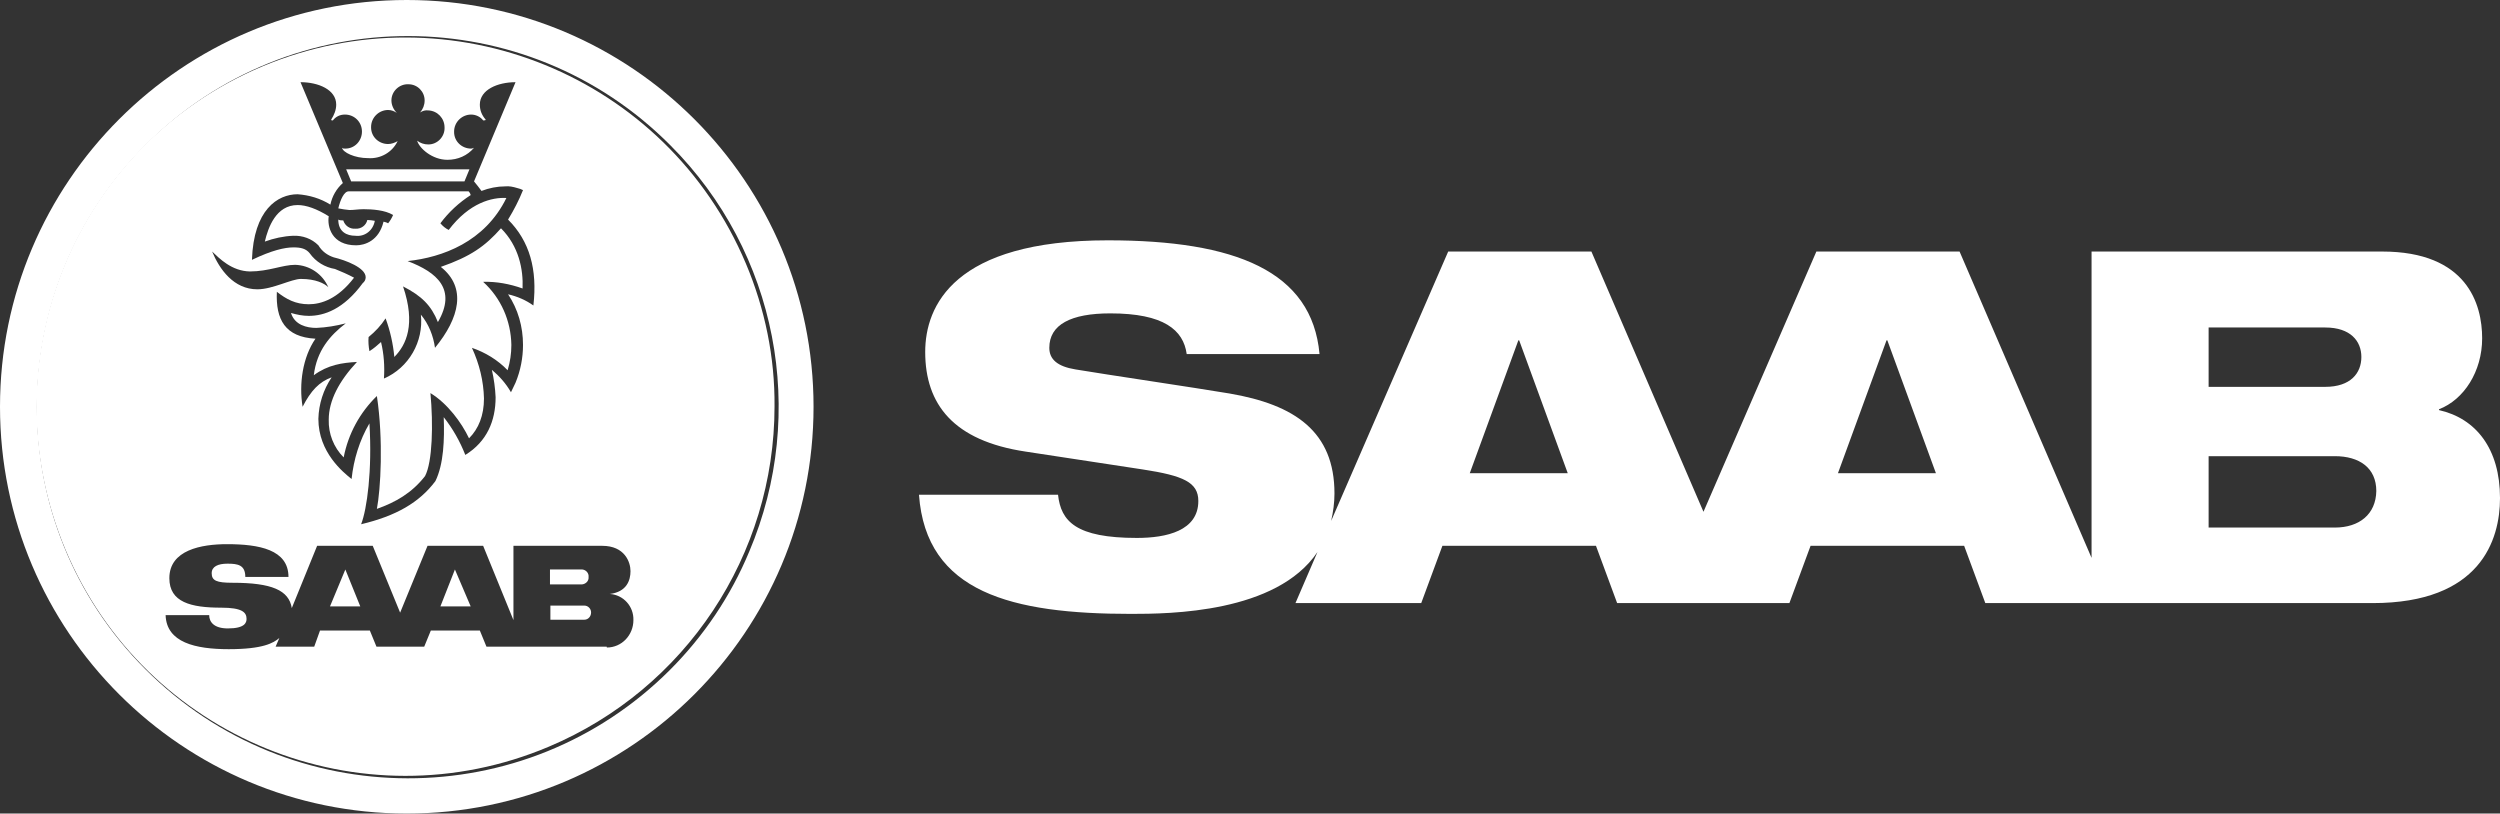 <svg xmlns="http://www.w3.org/2000/svg" xmlns:xlink="http://www.w3.org/1999/xlink" id="Group_194" x="0px" y="0px" viewBox="0 0 602.3 196" style="enable-background:new 0 0 602.3 196;" xml:space="preserve"><rect x="0" y="0" width="602.3" height="196" fill="#333333" stroke="none"/><style type="text/css">	.st0{fill:#FFFFFF;}</style><g id="Group_193">	<path id="Path_1253" class="st0" d="M587.6,98.8v-0.2c6-2.3,10.4-9.1,10.4-17.1c0-8.2-3.6-20.9-24.1-20.9h-70v73.8l-31.8-73.8  h-34.5l-27.2,62.7l-27-62.7h-34.5l-28.2,64.9c0.5-2.2,0.8-4.4,0.8-6.6c0-14.9-9.5-21.4-25.3-24.1c-8.3-1.4-30-4.6-37.1-5.8  c-4.3-0.7-6.3-2.4-6.3-5.2c0-5.6,5.2-8.3,14.7-8.3c12.9,0,17.6,4,18.4,9.8h32c-1.8-20-20.3-27.4-51-27.4c-37.1,0-44,15.8-44,26.9  c0,12.6,6.8,21.4,24.2,24l28.2,4.3c9.8,1.5,13.4,3.1,13.4,7.6c0,7.2-7.7,8.9-14.8,8.9c-14.7,0-18.3-4-19-10.4h-33.5  c1.7,23.6,22.4,28.7,51.1,28.7c9.3,0,35-0.2,44.9-14.9l-5.3,12.3h30.3l5.1-13.8h37l5.1,13.8h41.5l5.1-13.8h37l5.1,13.8h93.3  c26,0,30.7-15.2,30.7-25.3C602.3,108.1,596.5,100.8,587.6,98.8 M354.1,114l11.7-32h0.2l11.7,32H354.1z M442.8,114l11.7-32h0.2  l11.7,32H442.8z M532.1,78.9h28.1c6.1,0,8.7,3.3,8.7,7.1c0,3.9-2.6,7.2-8.7,7.2h-28.1V78.9z M562.5,127.1h-30.4v-17.2h30.4  c5.9,0,10,2.8,10,8.4C572.4,123.9,568.4,127.1,562.5,127.1"></path>	<path id="Path_1254" class="st0" d="M140.8,145.9h-8.2v3.4h8.2c0.9,0,1.6-0.8,1.6-1.7c0,0,0-0.1,0-0.1  C142.4,146.7,141.7,145.9,140.8,145.9C140.8,145.9,140.8,145.9,140.8,145.9"></path>	<path id="Path_1255" class="st0" d="M106.1,146.1h7.3l-3.8-8.9L106.1,146.1z"></path>	<path id="Path_1256" class="st0" d="M141.8,139c0.1-0.9-0.6-1.7-1.5-1.8c0,0-0.1,0-0.1,0h-7.7v3.6h7.7  C141.2,140.7,141.9,139.9,141.8,139"></path>	<path id="Path_1257" class="st0" d="M179.7,63.5C160.6,18.2,108.5-3,63.2,16S-3.3,87.2,15.8,132.5S87,199,132.2,179.9  c33-13.9,54.4-46.2,54.4-82C186.7,86.1,184.3,74.4,179.7,63.5 M71.7,46.8c2.8,0.2,5.5,1,7.9,2.5c0.4-2,1.5-3.9,3-5.2L72.4,19.8  c4.3,0,8.6,1.8,8.6,5.4c0,1.3-0.5,2.5-1.2,3.6c0,0.2,0,0.2,0.2,0.2h0.2c0.7-0.9,1.7-1.4,2.9-1.4c2.3,0,4.1,1.8,4.1,4.1  c0,2.2-1.7,4.1-4,4.1c0,0-0.1,0-0.1,0c-0.3,0-0.5,0-0.7-0.2c0.2,1.1,3,2.5,6.3,2.5c3,0.2,5.8-1.4,7.1-4.1c-0.7,0.4-1.5,0.7-2.3,0.7  c-2.2,0-4.1-1.7-4.1-4c0,0,0-0.1,0-0.1c0-2.3,1.9-4.1,4.1-4.1c0.8,0,1.5,0.3,2.1,0.7c-0.8-0.8-1.3-1.9-1.3-3c0-2.2,1.9-4,4.1-3.9  c0,0,0,0,0,0c2.2,0,3.9,1.8,3.9,3.9c0,1.1-0.4,2.1-1.1,2.9c0.6-0.4,1.3-0.6,2-0.5c2.2,0.1,3.9,1.9,3.9,4.1c0.1,2.2-1.7,4.1-3.9,4.1  c0,0,0,0,0,0c-1,0-1.9-0.3-2.7-0.9c0.5,1.8,3.6,4.6,7.3,4.6c2.5,0,4.8-1,6.4-2.9c-0.2,0.1-0.5,0.2-0.7,0.2c-2.2,0-4.1-1.7-4.1-4  c0,0,0-0.1,0-0.1c0-2.3,1.9-4.1,4.1-4.1c1.1,0,2.2,0.5,2.9,1.4h0.2c0.2,0,0.4,0,0.4-0.2c-0.9-1-1.4-2.2-1.4-3.6  c0-3.6,4.3-5.4,8.6-5.4l-10,23.9c0.6,0.7,1.2,1.5,1.8,2.3c1.8-0.7,3.8-1.1,5.7-1.1c1-0.1,1.9,0.1,2.9,0.4c0.5,0.1,1,0.3,1.4,0.5  c-1,2.5-2.2,4.8-3.6,7.1c5.2,5.2,7.1,12,6.1,20.7c-1.8-1.3-3.9-2.2-6.1-2.7c2.4,3.6,3.6,7.8,3.6,12.2c0,3.1-0.6,6.2-1.8,9.1  l-1.1,2.3c-1.2-2.1-2.8-3.9-4.6-5.4c0.5,2.2,0.8,4.4,0.9,6.6c0,5.7-2.1,10.7-7.3,13.9c-1.3-3.3-3-6.3-5.2-9.1  c0.2,5.4,0,11.3-2,15.4c-3.9,5.2-9.5,8.4-17.9,10.4c1.4-3.6,2.7-12.9,2-24.3c-2.4,4.1-3.8,8.7-4.3,13.4c-2-1.6-8-6.4-8-14.5  c0.1-3.6,1.2-7,3.2-10c-3,1.1-5,3.2-7,7.1C72,92.5,72.9,86.1,76,81.6c-7.3-0.4-9.6-4.6-9.3-11.3c2.3,1.8,4.5,3,7.7,3  c3,0,7-1.3,10.9-6.4c-1.5-0.8-3.1-1.5-4.6-2.1c-2.4-0.4-4.6-1.7-6.1-3.8c-0.9-1.1-2.1-1.4-3.9-1.4c-2.1,0-5.2,0.7-10,3  C61.1,50.5,66.9,46.8,71.7,46.8 M60.2,65.4c4.5,0,7.9-1.6,10.9-1.6c3.5,0.1,6.6,2.2,8,5.4c-0.9-0.9-3-2-6.6-2  c-2.3,0-6.8,2.5-10.5,2.5c-5.7,0-9.1-4.8-10.9-9.1C52.9,62.3,55.8,65.3,60.2,65.4 M146.1,155.8h-28.9l-1.6-3.9h-11.8l-1.6,3.9H90.7  l-1.6-3.9h-12l-1.4,3.9h-9.3l0.9-2.1c-1.4,1.2-3.9,2.7-12.2,2.7c-8,0-15-1.6-15.2-8.2h10.5c0,1.6,1.1,3.2,4.5,3.2  c4.1,0,4.5-1.4,4.5-2.3c0-1.6-1.1-2.7-6.1-2.7c-7.3,0-12.5-1.3-12.5-7.1c0-6.8,7.7-8.2,13.9-8.2c7.7,0,14.8,1.3,14.8,7.9H59.1  c0-2.9-1.8-3.2-4.3-3.2c-2.3,0-3.8,0.7-3.8,2.3c0,1.8,1.2,2.3,5,2.3c9.5,0,13.6,1.8,14.3,6.1l6.1-15h13.4l6.6,16.1l6.6-16.1h13.4  l7.3,17.9v-17.9h21.4c5.4,0,6.8,3.9,6.8,6.1s-0.9,5-5,5.5c3.3,0.2,5.8,3,5.7,6.3c0,3.6-2.8,6.6-6.4,6.6  C146.2,155.8,146.2,155.8,146.1,155.8"></path>	<path id="Path_1258" class="st0" d="M79.5,146.1h7.3l-3.6-8.9L79.5,146.1z"></path>	<path id="Path_1259" class="st0" d="M98,0C43.9,0,0,43.9,0,98s43.9,98,98,98c54.1,0,98-43.9,98-98C196,43.9,152.1,0,98,0   M161.4,161.4c-34.9,34.9-91.5,34.8-126.4-0.2S0.2,69.7,35.2,34.8S126.7,0,161.5,35c25.7,25.7,33.2,64.4,19,97.9  C176.1,143.5,169.6,153.2,161.4,161.4"></path>	<path id="Path_1260" class="st0" d="M90.3,53.2c-0.6-0.1-1.2-0.2-1.8-0.2c-0.3,1.3-1.5,2.2-2.9,2.1c-1.3,0.1-2.5-0.7-2.9-2  c-0.4,0-0.9,0-1.2-0.2c0,3,2.1,3.9,4.1,3.9C87.9,57.1,89.9,55.5,90.3,53.2"></path>	<path id="Path_1261" class="st0" d="M80.4,62c2.9,0.7,7.7,2.5,7.7,4.8c0,0.6-0.3,1.1-0.7,1.4c-4.6,6.3-9.3,7.9-13,7.9  c-1.5,0-2.9-0.3-4.3-0.7c0.9,2.9,3.8,3.6,6.1,3.6c2.4-0.1,4.8-0.5,7.1-1.1c-3.8,2.9-7,6.6-7.7,12.5c3.4-2.5,6.8-3,10.4-3.2  c-4.3,4.6-6.8,9.3-6.8,13.9c-0.1,3.4,1.2,6.7,3.6,9.1c1.1-5.7,3.9-10.8,8-14.8c1.6,10.7,0.9,22.5,0,27.2c4.5-1.6,8.4-3.8,11.6-7.9  c1.8-3.4,2-12.5,1.3-20c4.1,2.5,7.5,7.1,9.3,10.9c2.3-2.3,3.6-5.5,3.6-9.6c-0.1-4.2-1.1-8.3-2.9-12.2c3.2,1.1,6.2,2.9,8.6,5.4  c0.6-2,0.9-4,0.9-6.1c-0.1-5.8-2.5-11.3-6.8-15.2c3.2-0.1,6.4,0.5,9.5,1.6c0.2-4.6-0.9-10.2-5.2-14.5c-3.8,4.3-7.3,6.8-14.5,9.3  c6.3,5,4.5,12.3-1.4,19.5c-0.4-2.9-1.5-5.7-3.4-8c0.7,6.5-2.9,12.8-8.9,15.4c0.2-2.9,0-5.9-0.7-8.8C90.9,83.2,90,84,89,84.6  c-0.2-1.1-0.3-2.3-0.2-3.4c1.6-1.3,3-2.8,4.1-4.5c1.1,3,1.8,6.1,2.1,9.3c2.9-2.9,5.2-7.9,2.1-17c4.5,2.3,6.8,4.6,8.4,8.6  c4.6-7.9-0.2-12-7.3-14.7c8.4-0.9,18.6-4.6,23.8-15.2c-3.4-0.2-8.9,1.1-13.9,7.7c-0.8-0.4-1.4-0.9-2-1.6c2-2.7,4.5-5,7.3-6.8  c-0.1-0.4-0.3-0.7-0.5-0.9H84c-1.1,0-2,2-2.5,4.1c0.9,0.2,1.8,0.3,2.7,0.4c1.1,0,2.1-0.2,3.4-0.2c2,0,5.2,0.2,7.1,1.4  c-0.3,0.7-0.7,1.4-1.2,2c-0.3-0.2-0.7-0.3-1.1-0.4c-1.1,4.6-4.5,5.7-6.6,5.7c-5.9,0-7-4.5-6.6-7c-2.9-1.8-5.4-2.7-7.5-2.7  c-5.2,0-7.1,5.4-7.9,8.8c2.2-0.8,4.5-1.3,6.8-1.4c2.3-0.1,4.5,0.7,6.1,2.3C77.6,60.6,78.9,61.5,80.4,62"></path>	<path id="Path_1262" class="st0" d="M111.9,43.7l1.2-2.9H83.4l1.2,2.9H111.9z"></path></g></svg>